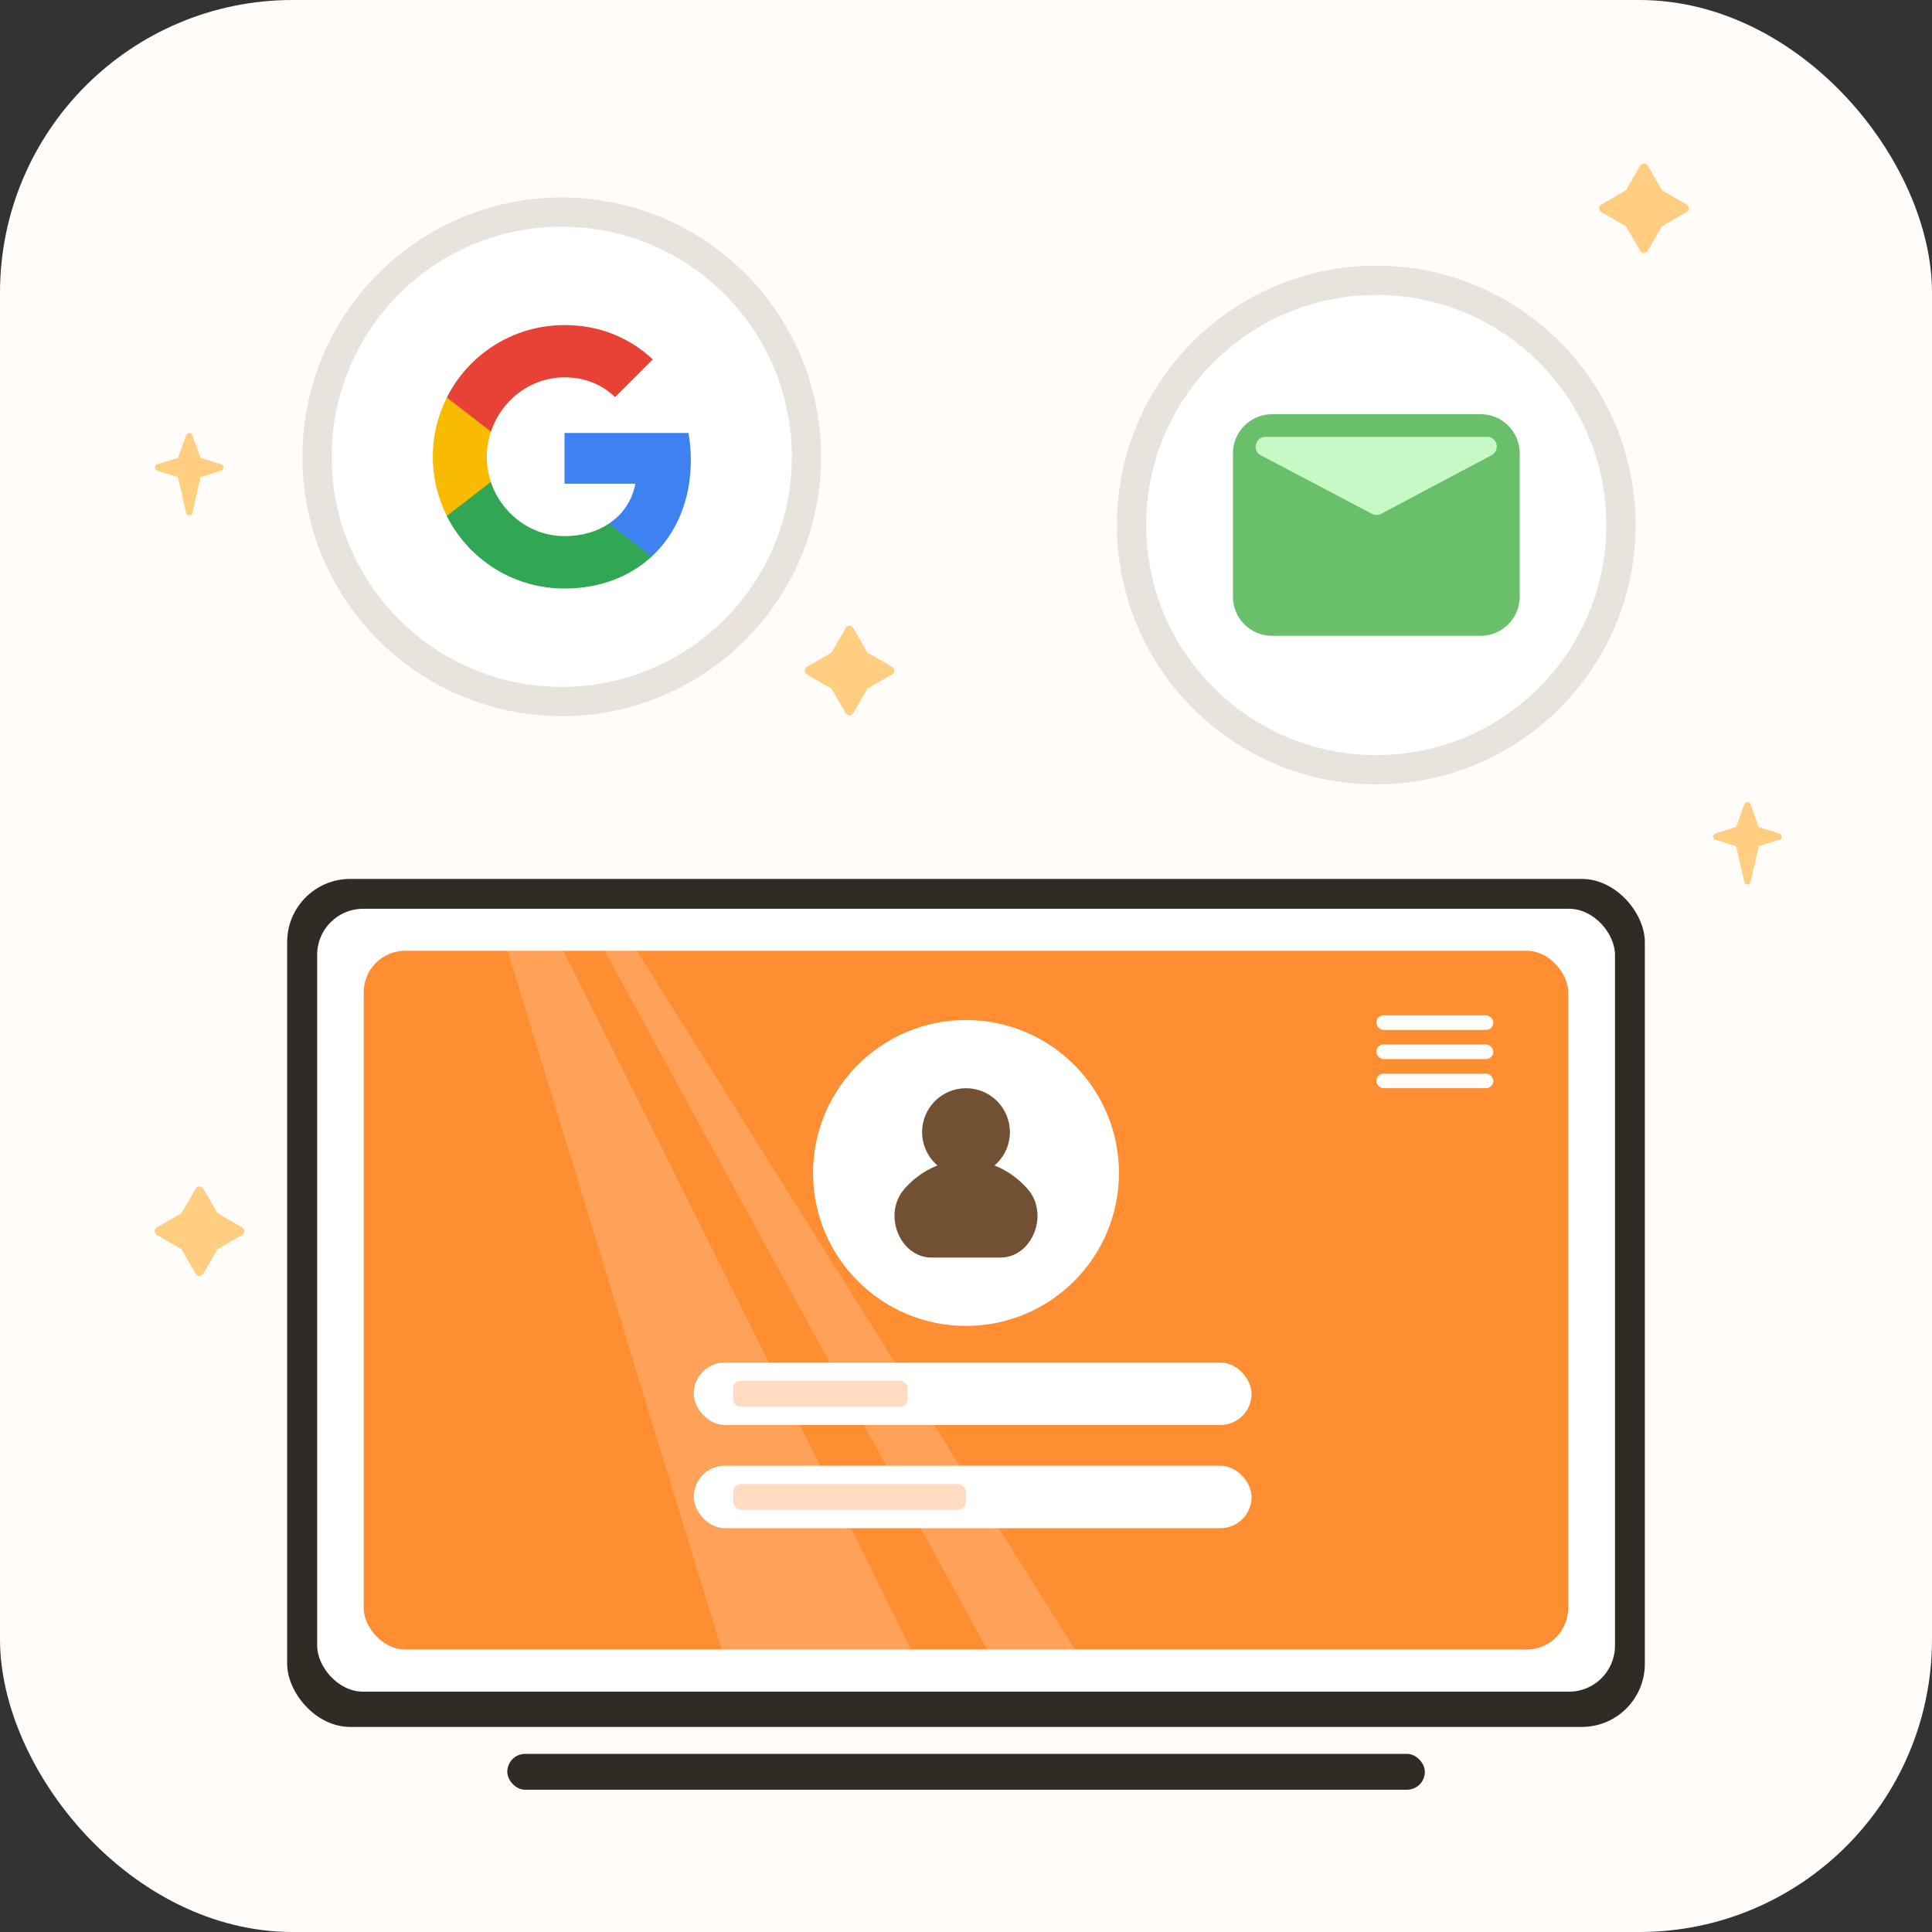 <?xml version="1.0" encoding="UTF-8"?>
<svg xmlns="http://www.w3.org/2000/svg" xmlns:xlink="http://www.w3.org/1999/xlink" viewBox="0 0 132 132">
  <rect x="0" y="0" width="132" height="132" fill="#333333" stroke="none"/>
  <defs>
    <style>
      .cls-1, .cls-2, .cls-3 {
        fill: #fff;
      }

      .cls-4 {
        fill: #6abf6a;
      }

      .cls-2 {
        stroke: #e8e3dd;
        stroke-miterlimit: 10;
        stroke-width: 2px;
      }

      .cls-5 {
        fill: #f9bb00;
      }

      .cls-6 {
        fill: #312b26;
      }

      .cls-7 {
        fill: #725033;
      }

      .cls-8 {
        fill: #ff8d32;
      }

      .cls-3 {
        opacity: .19;
      }

      .cls-9 {
        fill: #e74235;
      }

      .cls-10 {
        fill: #3e82f1;
      }

      .cls-11 {
        fill: #32a753;
      }

      .cls-12 {
        clip-path: url(#clippath);
      }

      .cls-13 {
        fill: none;
      }

      .cls-14 {
        fill: #ffce80;
      }

      .cls-15 {
        fill: #c7f9c7;
      }

      .cls-16 {
        fill: #fffcfa;
      }

      .cls-17 {
        fill: #ffdbc2;
      }
    </style>
    <clipPath id="clippath">
      <rect class="cls-13" x="24.85" y="64.96" width="82.29" height="47.74" rx="2.83" ry="2.83"/>
    </clipPath>
  </defs>
  <g id="bg">
    <rect class="cls-16" width="132" height="132" rx="20" ry="20"/>
  </g>
  <g id="_图层_3" data-name="图层 3">
    <rect class="cls-6" x="19.62" y="60.05" width="92.76" height="57.94" rx="4.31" ry="4.31"/>
    <rect class="cls-6" x="34.66" y="119.83" width="62.69" height="2.45" rx="1.22" ry="1.22"/>
    <rect class="cls-1" x="21.67" y="62.09" width="88.67" height="53.49" rx="3.14" ry="3.14"/>
    <rect class="cls-8" x="24.85" y="64.96" width="82.29" height="47.74" rx="2.83" ry="2.83"/>
    <g>
      <rect class="cls-16" x="94.03" y="69.37" width="8" height="1" rx=".5" ry=".5"/>
      <rect class="cls-16" x="94.03" y="71.36" width="8" height="1" rx=".5" ry=".5"/>
      <rect class="cls-16" x="94.03" y="73.35" width="8" height="1" rx=".5" ry=".5"/>
    </g>
    <g class="cls-12">
      <path class="cls-3" d="m32.35,57.35l20.76,67.8s15.8,2.65,16.02,1.99S34.44,56.88,34.44,56.88l-2.09.47Z"/>
      <path class="cls-3" d="m36.77,56.44c0,.48,36.28,66.45,36.28,66.45h6.78L37.84,55.92l-1.07.51Z"/>
    </g>
    <rect class="cls-1" x="47.4" y="93.09" width="38.11" height="4.27" rx="2.13" ry="2.13"/>
    <rect class="cls-1" x="47.4" y="100.14" width="38.11" height="4.27" rx="2.13" ry="2.13"/>
  </g>
  <g id="_头像" data-name="头像">
    <circle class="cls-1" cx="66" cy="80.14" r="10.45"/>
    <g>
      <circle class="cls-7" cx="66" cy="77.35" r="3"/>
      <path class="cls-7" d="m68.35,85.92c2.18,0,3.38-2.98,1.84-4.71-1.07-1.2-2.56-1.95-4.19-1.95s-3.12.74-4.19,1.95c-1.54,1.73-.34,4.71,1.84,4.71h4.7Z"/>
    </g>
  </g>
  <g id="_输入2" data-name="输入2">
    <rect class="cls-17" x="50.09" y="101.39" width="15.91" height="1.77" rx=".57" ry=".57"/>
  </g>
  <g id="_输入1" data-name="输入1">
    <rect class="cls-17" x="50.09" y="94.34" width="11.92" height="1.77" rx=".5" ry=".5"/>
  </g>
  <g id="google">
    <g>
      <circle class="cls-2" cx="38.38" cy="31.21" r="16.72"/>
      <g>
        <path class="cls-10" d="m38.57,29.57v3.48h4.84c-.21,1.12-.84,2.08-1.8,2.72v2.26h2.91c1.7-1.57,2.68-3.87,2.68-6.61,0-.64-.06-1.25-.16-1.84h-8.47Z"/>
        <path class="cls-11" d="m38.57,36.63c-2.34,0-4.33-1.58-5.04-3.71h-3.01v2.33c1.48,2.94,4.52,4.96,8.04,4.96,2.43,0,4.47-.81,5.96-2.18l-2.91-2.26c-.8.54-1.83.86-3.04.86Z"/>
        <path class="cls-5" d="m29.57,31.21c0,1.45.35,2.83.96,4.04l3.01-2.33c-.18-.54-.28-1.12-.28-1.71s.1-1.17.28-1.71v-2.34h-3.01c-.61,1.22-.96,2.59-.96,4.05Z"/>
        <path class="cls-9" d="m30.53,27.16l3.01,2.33c.71-2.13,2.69-3.71,5.04-3.71,1.32,0,2.51.45,3.44,1.35l2.58-2.58c-1.56-1.45-3.6-2.34-6.02-2.34-3.53,0-6.57,2.01-8.05,4.95Z"/>
      </g>
    </g>
    <animateTransform
      attributeName="transform"
      type="translate"
      values="0,0;0,6;0,0;"
      begin="0s"
      dur="1.5s"
      repeatCount="indefinite"/>
  </g>
  <g id="email">
    <g>
      <circle class="cls-2" cx="94.03" cy="35.87" r="16.72"/>
      <g>
        <path class="cls-4" d="m86.91,28.3h14.25c1.48,0,2.67,1.2,2.67,2.67h0v9.8c0,1.48-1.2,2.67-2.67,2.67h-14.25c-1.48,0-2.67-1.2-2.67-2.67h0v-9.8c0-1.48,1.2-2.67,2.67-2.67h0Z"/>
        <path class="cls-15" d="m101.6,29.85h-15.14c-.7,0-.93.94-.31,1.26l7.59,4c.2.1.43.1.62,0l7.55-4.01c.61-.33.38-1.26-.31-1.26h0Z"/>
      </g>
    </g>
            <animateTransform
      attributeName="transform"
      type="translate"
      values="0,0;0,-5;0,0;"
      begin="0s"
      dur="1.5s"
      repeatCount="indefinite"/>
  </g>
  <g id="s1" style="transform-origin: 112.2px 14.3px">
    <path class="cls-14" d="m115.23,13.97l-1.68-.97-.97-1.68c-.12-.2-.4-.2-.52,0l-.97,1.68-1.68.97c-.2.12-.2.4,0,.52l1.68.97.97,1.68c.12.2.4.2.52,0l.97-1.68,1.68-.97c.2-.12.2-.41,0-.52Z"/>
      <animateTransform
      id="star1"
      attributeName="transform"
      type="scale"
      values="0;1;"
      begin="0s;star111.end"
      dur="1s"/>
    <animateTransform
      id="star11"
      attributeName="transform"
      type="rotate"
      values="0,0,0;180,0,0"
      begin="star1.end"
      dur="0.5s"/>
    <animateTransform
      id="star111"
      attributeName="transform"
      type="scale"
      values="1;0;"
      begin="star11.end"
      dur="1s"/>
  </g>
  <g id="s2" style="transform-origin: 57.9px 45.8px">
    <path class="cls-14" d="m60.95,45.56l-1.68-.97-.97-1.68c-.12-.2-.4-.2-.52,0l-.97,1.68-1.68.97c-.2.12-.2.4,0,.52l1.68.97.97,1.68c.12.2.4.2.52,0l.97-1.68,1.68-.97c.2-.12.2-.41,0-.52Z"/>
    <animateTransform
      id="star2"
      attributeName="transform"
      type="scale"
      values="0;1;"
      begin="0s;star222.end"
      dur="1s"/>
    <animateTransform
      id="star22"
      attributeName="transform"
      type="rotate"
      values="0,0,0;180,0,0"
      begin="star2.end"
      dur="0.5s"/>
    <animateTransform
      id="star222"
      attributeName="transform"
      type="scale"
      values="1;0;"
      begin="star22.end"
      dur="1s"/>
  </g>
  <g id="s3" style="transform-origin: 119.4px 57.2px">
    <path class="cls-14" d="m121.62,56.96l-1.46-.46-.57-1.58c-.09-.15-.31-.15-.4,0l-.57,1.58-1.46.46c-.15.09-.15.31,0,.4l1.46.46.57,2.5c.09.15.31.15.4,0l.57-2.5,1.46-.46c.15-.09.15-.31,0-.4Z"/>
    <animateTransform
      id="star3"
      attributeName="transform"
      type="scale"
      values="0;1;"
      begin="0s;star333.end"
      dur="1s"/>
    <animateTransform
      id="star33"
      attributeName="transform"
      type="rotate"
      values="0,0,0;180,0,0"
      begin="star3.end"
      dur="0.5s"/>
    <animateTransform
      id="star333"
      attributeName="transform"
      type="scale"
      values="1;0;"
      begin="star33.end"
      dur="1s"/>
  </g>
  <g id="s4" style="transform-origin: 13px 32px">
    <path class="cls-14" d="m15.16,31.74l-1.46-.46-.57-1.58c-.09-.15-.31-.15-.4,0l-.57,1.58-1.46.46c-.15.09-.15.31,0,.4l1.46.46.57,2.5c.09.15.31.15.4,0l.57-2.5,1.46-.46c.15-.09.15-.31,0-.4Z"/>
    <animateTransform
      id="star3"
      attributeName="transform"
      type="scale"
      values="0;1;"
      begin="0s;star333.end"
      dur="1s"/>
    <animateTransform
      id="star33"
      attributeName="transform"
      type="rotate"
      values="0,0,0;180,0,0"
      begin="star3.end"
      dur="0.5s"/>
    <animateTransform
      id="star333"
      attributeName="transform"
      type="scale"
      values="1;0;"
      begin="star33.end"
      dur="1s"/>
  </g>
  <g id="s5" style="transform-origin: 13.6px 84px">
    <path class="cls-14" d="m16.54,83.86l-1.68-.97-.97-1.68c-.12-.2-.4-.2-.52,0l-.97,1.68-1.68.97c-.2.12-.2.4,0,.52l1.68.97.97,1.68c.12.2.4.2.52,0l.97-1.68,1.68-.97c.2-.12.2-.41,0-.52Z"/>
    <animateTransform
      id="star3"
      attributeName="transform"
      type="scale"
      values="0;1;"
      begin="0s;star333.end"
      dur="1s"/>
    <animateTransform
      id="star33"
      attributeName="transform"
      type="rotate"
      values="0,0,0;180,0,0"
      begin="star3.end"
      dur="0.5s"/>
    <animateTransform
      id="star333"
      attributeName="transform"
      type="scale"
      values="1;0;"
      begin="star33.end"
      dur="1s"/>
  </g>
</svg>